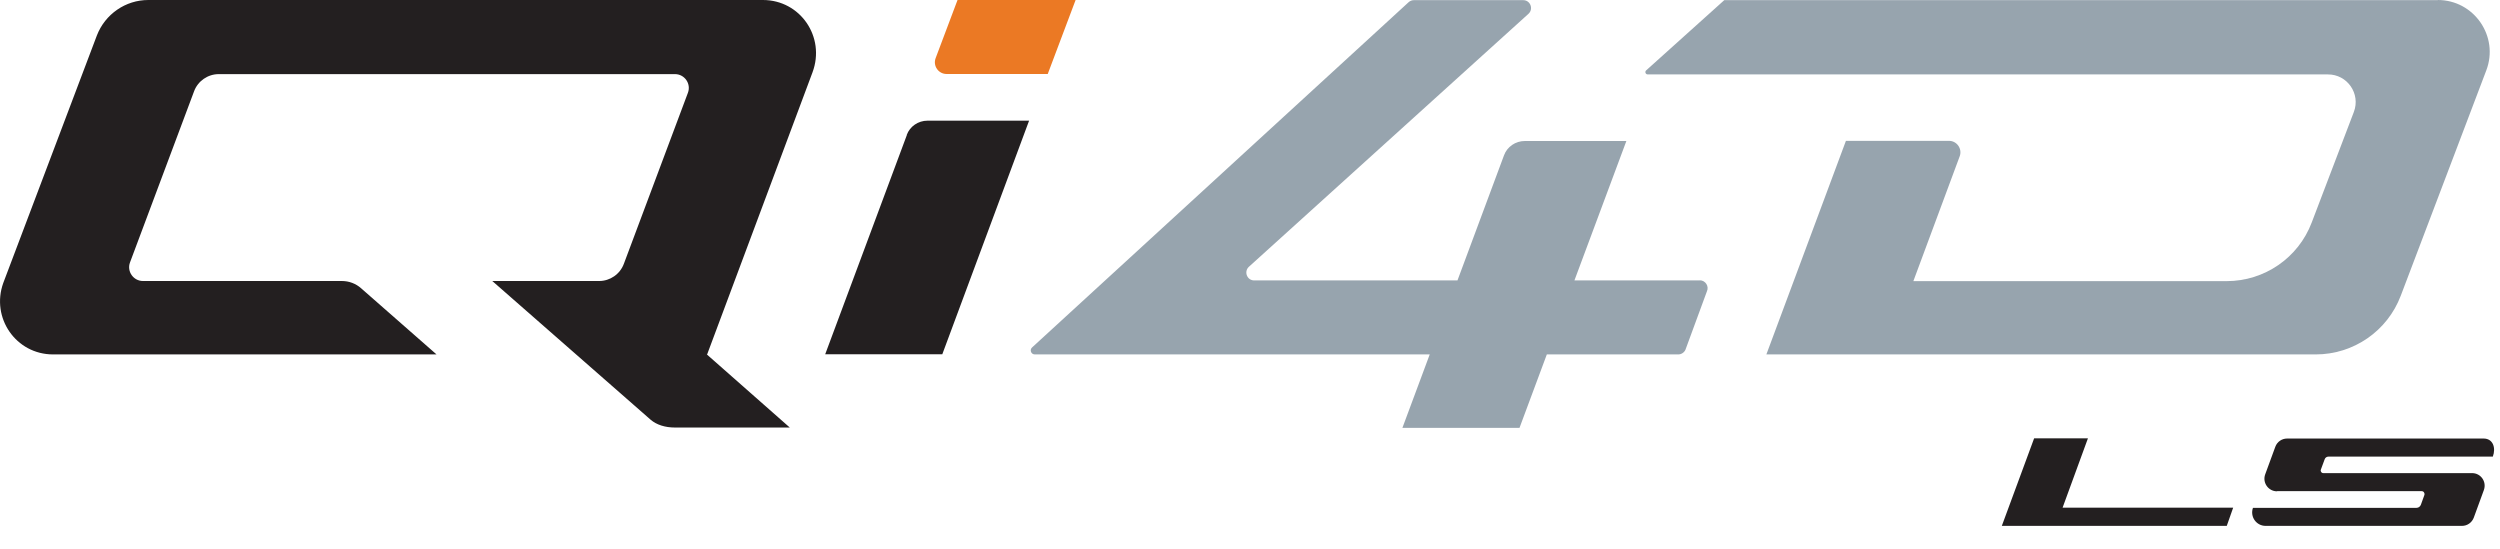 <svg width="82" height="18" viewBox="0 0 82 18" fill="none" xmlns="http://www.w3.org/2000/svg">
<path d="M67.653 16.651L68.484 14.378H66.719L65.66 17.248H67.144H67.433H73.038L73.248 16.651H67.653Z" fill="#231F20"/>
<path d="M74.69 16.11H79.432C79.497 16.11 79.539 16.176 79.52 16.236L79.404 16.558C79.38 16.614 79.329 16.657 79.264 16.657H73.897C73.794 16.951 74.009 17.249 74.312 17.249H80.752C80.925 17.249 81.079 17.142 81.14 16.979L81.471 16.073C81.569 15.803 81.373 15.518 81.084 15.518H76.202C76.146 15.518 76.104 15.462 76.123 15.406L76.249 15.065C76.268 15.009 76.319 14.976 76.38 14.976H81.877H81.765C81.872 14.687 81.77 14.384 81.462 14.384H75.017C74.844 14.384 74.69 14.491 74.63 14.655L74.298 15.56C74.2 15.831 74.401 16.115 74.686 16.115L74.69 16.11Z" fill="#231F20"/>
<path d="M31.043 2.427H34.366L35.28 0H31.407L30.688 1.909C30.595 2.161 30.782 2.427 31.048 2.427H31.043Z" fill="#EB7924"/>
<path d="M25.023 0H4.863C4.121 0 3.449 0.462 3.178 1.162L0.107 9.282C-0.303 10.425 0.523 11.625 1.741 11.625H14.318L11.844 9.455C11.671 9.301 11.447 9.217 11.214 9.217H4.69C4.373 9.217 4.153 8.899 4.265 8.605L6.365 2.996C6.491 2.655 6.818 2.431 7.177 2.431H22.139C22.456 2.431 22.675 2.749 22.564 3.043L20.463 8.652C20.337 8.993 20.011 9.217 19.651 9.217H16.147L21.341 13.767C21.537 13.935 21.817 14.023 22.139 14.023H25.905L23.184 11.625H23.194L26.651 2.371C27.081 1.213 26.25 0 25.023 0Z" fill="#231F20"/>
<path d="M29.745 4.429L27.066 11.621H30.907L33.754 3.958H30.422C30.118 3.958 29.843 4.145 29.74 4.429H29.745Z" fill="#231F20"/>
<path d="M79.964 0.005H56.556L53.998 2.305C53.942 2.347 53.97 2.441 54.045 2.441H76.352C76.991 2.436 77.434 3.075 77.206 3.673L75.824 7.299C75.386 8.456 74.275 9.221 73.034 9.221H62.758L64.279 5.124C64.368 4.881 64.186 4.62 63.929 4.62H60.546L57.937 11.625H75.955C77.196 11.625 78.307 10.859 78.746 9.697L81.55 2.31C81.975 1.195 81.149 0 79.959 0L79.964 0.005Z" fill="#97A4AE"/>
<path d="M55.757 9.198H51.641L53.345 4.625H50.013C49.709 4.625 49.434 4.812 49.331 5.096L47.805 9.198H41.137C40.903 9.198 40.791 8.909 40.964 8.75L50.134 0.453C50.307 0.294 50.195 0.005 49.961 0.005H46.377C46.312 0.005 46.251 0.028 46.205 0.07L33.852 11.396C33.763 11.476 33.819 11.625 33.941 11.625H46.895L45.999 14.033H49.84L50.736 11.625H55.048C55.146 11.625 55.239 11.564 55.281 11.476L55.986 9.558C56.065 9.39 55.939 9.194 55.753 9.194L55.757 9.198Z" fill="#97A4AE"/>
</svg>

